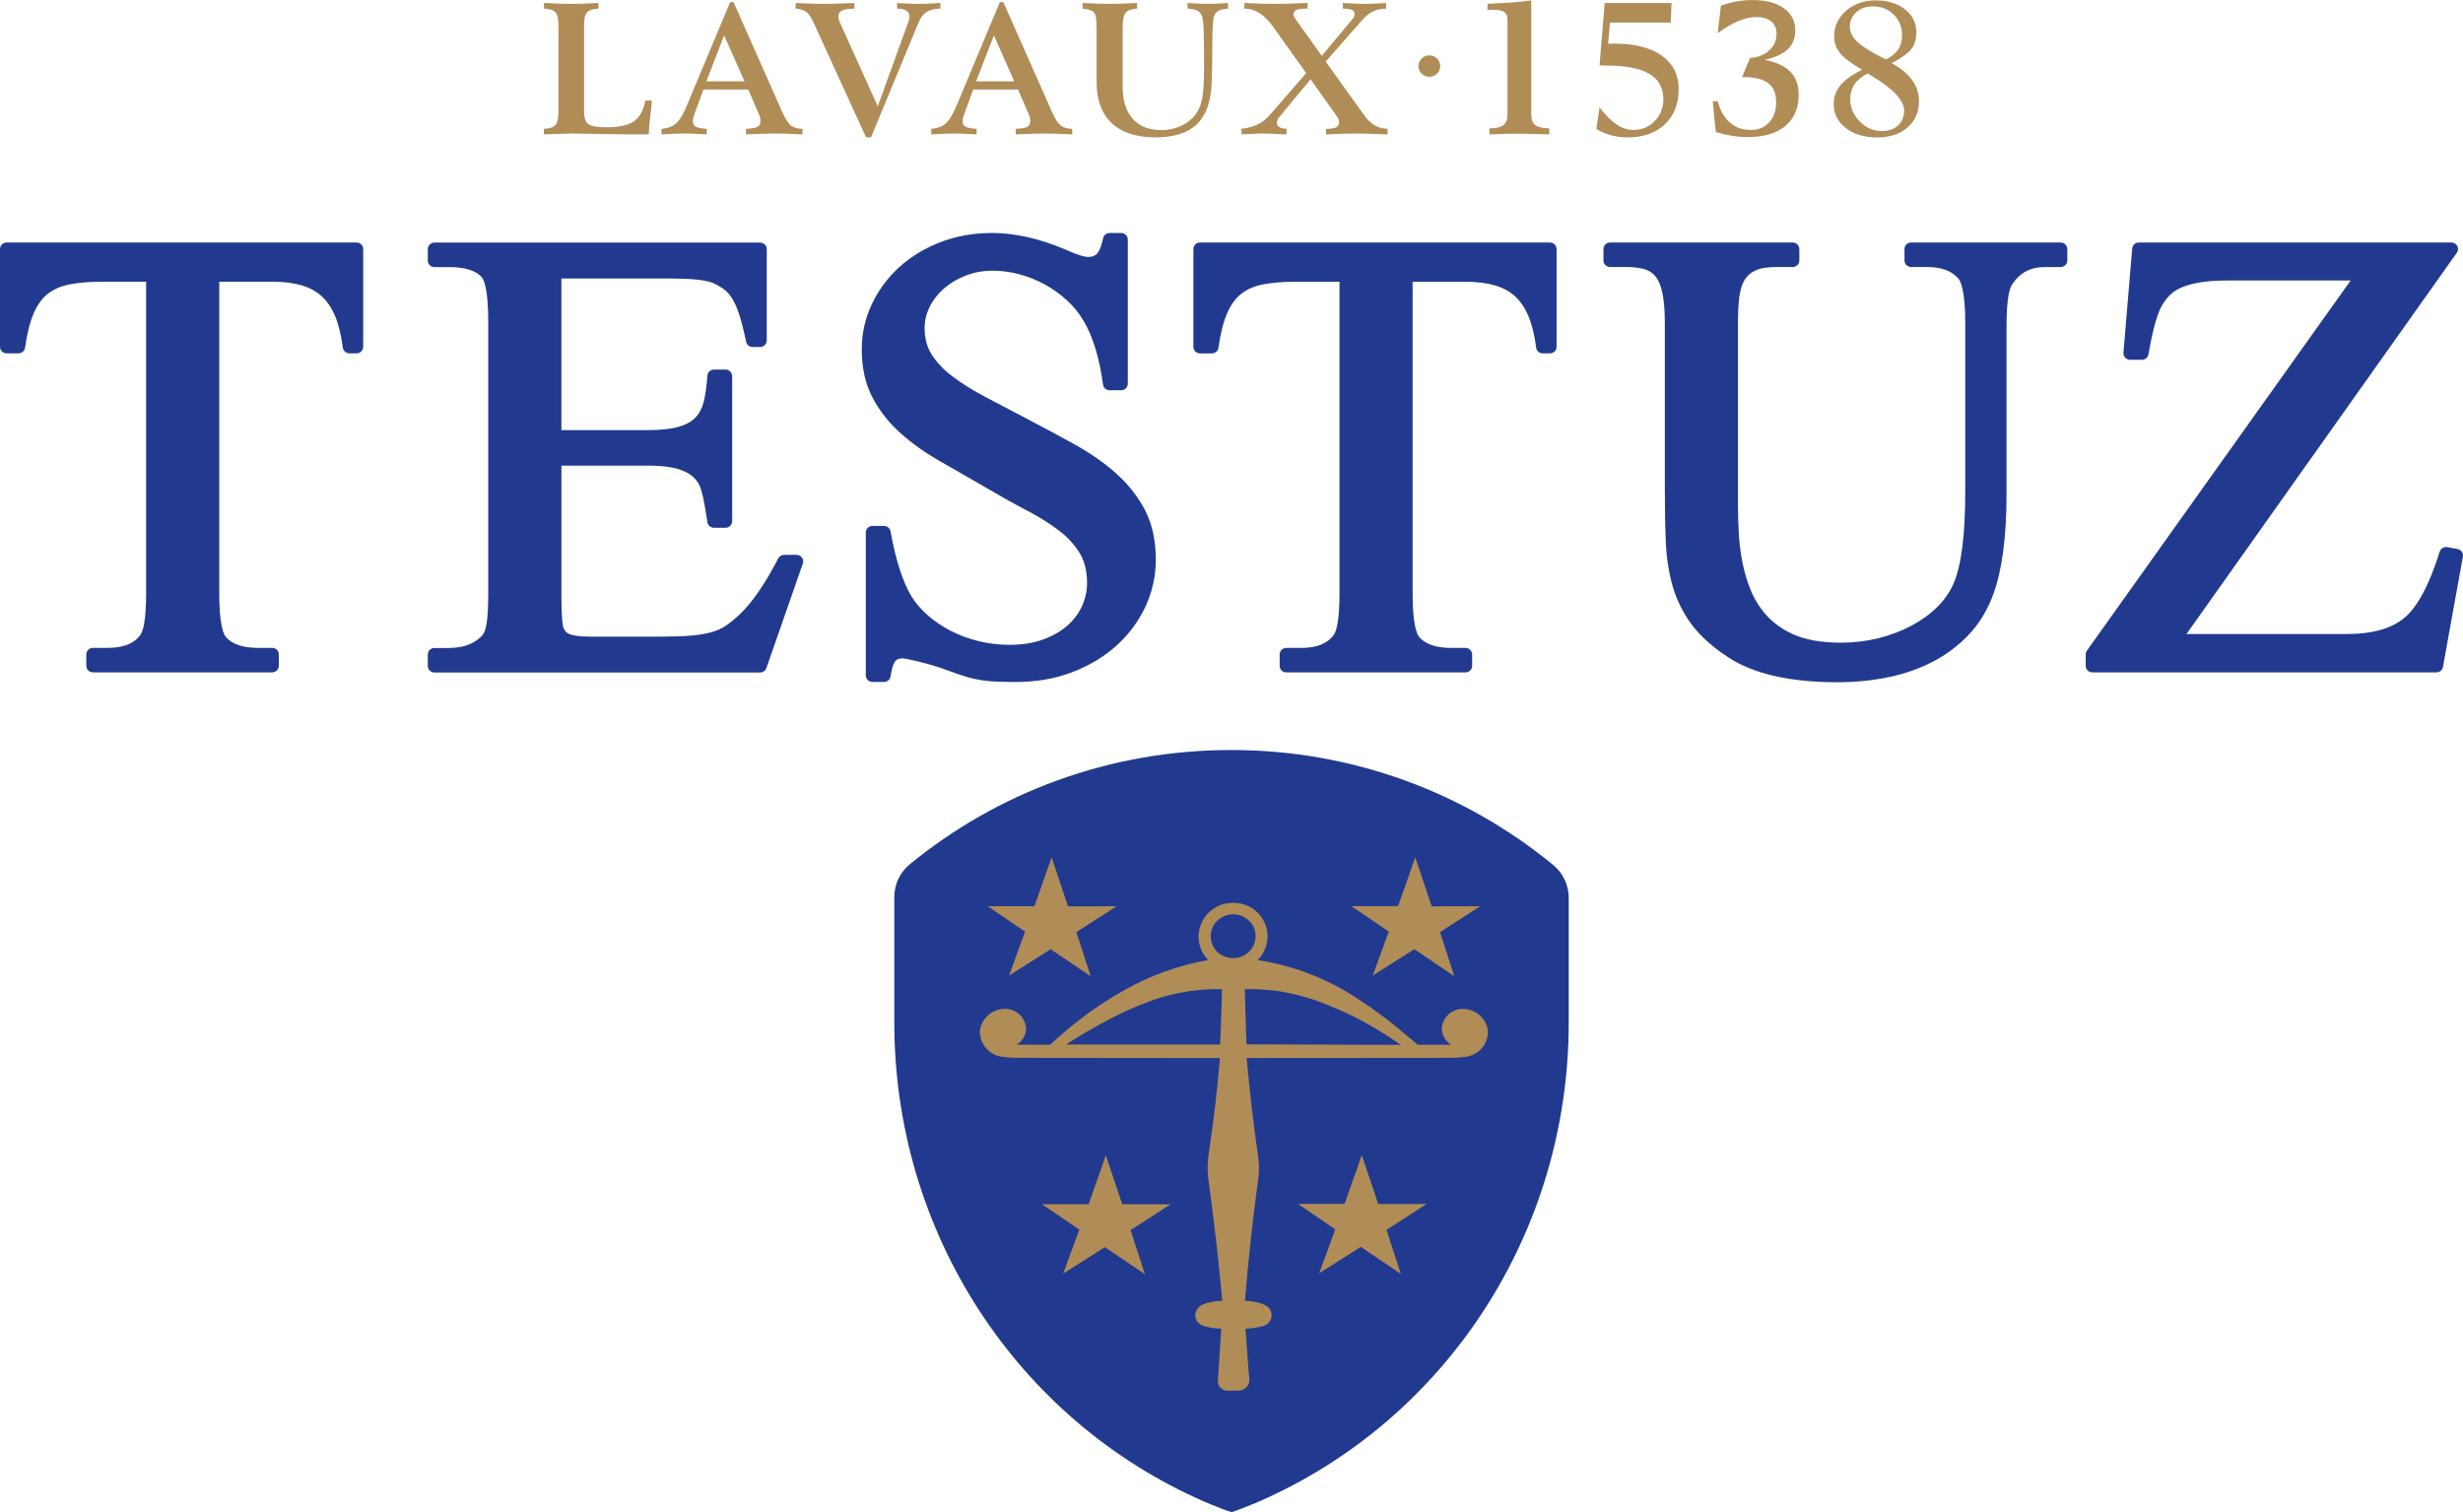 <?xml version="1.0" encoding="UTF-8"?>
<svg xmlns="http://www.w3.org/2000/svg" width="228" height="140" viewBox="0 0 228 140" fill="none">
  <g clip-path="url(#clip0_340_1099)">
    <path d="M227.495 50.831L226.542 50.66C226.506 50.654 226.469 50.65 226.431 50.65C226.166 50.65 225.924 50.819 225.845 51.077C224.866 54.19 223.751 56.263 222.523 57.247C221.335 58.213 219.564 58.703 217.26 58.703H202.402L227.428 23.405C227.56 23.22 227.574 22.978 227.469 22.777C227.362 22.576 227.152 22.451 226.922 22.451H197.989C197.668 22.451 197.402 22.695 197.377 23.007L196.568 32.654C196.555 32.823 196.612 32.99 196.729 33.114C196.846 33.238 197.01 33.311 197.18 33.311H198.276C198.575 33.311 198.834 33.096 198.884 32.805C199.369 29.982 199.831 28.792 200.14 28.278C200.36 27.895 200.619 27.558 200.912 27.277C201.194 27.009 201.56 26.777 202.008 26.59C202.479 26.393 203.058 26.238 203.725 26.134C204.41 26.026 205.266 25.97 206.266 25.97H217.601L193.185 60.241C193.114 60.344 193.074 60.468 193.074 60.592V61.644C193.074 61.981 193.35 62.252 193.69 62.252H225.538C225.835 62.252 226.092 62.042 226.144 61.752L227.99 51.537C228.05 51.207 227.828 50.894 227.495 50.833M190.761 22.453H176.915C176.574 22.453 176.299 22.724 176.299 23.061V24.113C176.299 24.448 176.572 24.721 176.915 24.721H178.384C179.694 24.721 180.637 25.063 181.275 25.774C181.469 25.986 181.924 26.814 181.924 29.892V45.513C181.924 49.509 181.562 52.368 180.847 54.013C180.514 54.79 180.013 55.516 179.359 56.171C178.693 56.836 177.893 57.422 176.978 57.912C176.057 58.408 175.027 58.801 173.918 59.081C172.81 59.36 171.634 59.504 170.422 59.504C168.564 59.504 167.026 59.222 165.856 58.667C164.695 58.117 163.76 57.363 163.071 56.421C162.625 55.822 162.259 55.16 161.981 54.443C161.698 53.713 161.47 52.922 161.304 52.096C161.136 51.264 161.023 50.386 160.967 49.489C160.912 48.576 160.882 47.64 160.882 46.709V29.892C160.882 29.01 160.924 28.209 161.007 27.515C161.084 26.879 161.246 26.344 161.492 25.925C161.718 25.538 162.043 25.252 162.488 25.048C162.962 24.829 163.621 24.721 164.449 24.721H165.949C166.29 24.721 166.565 24.45 166.565 24.113V23.061C166.565 22.726 166.29 22.453 165.949 22.453H149.047C148.706 22.453 148.431 22.724 148.431 23.061V24.113C148.431 24.448 148.706 24.721 149.047 24.721H150.516C151.186 24.721 151.762 24.788 152.234 24.924C152.644 25.042 152.973 25.258 153.242 25.579C153.523 25.919 153.739 26.425 153.882 27.086C154.034 27.802 154.114 28.744 154.114 29.892V44.974C154.114 46.871 154.141 48.586 154.199 50.076C154.258 51.608 154.476 53.025 154.842 54.29C155.219 55.579 155.813 56.773 156.613 57.841C157.412 58.907 158.557 59.929 160.012 60.875C162.336 62.396 165.721 63.167 170.073 63.167C171.683 63.167 173.254 63.016 174.74 62.715C176.241 62.41 177.642 61.926 178.898 61.278C180.165 60.623 181.298 59.771 182.263 58.75C183.239 57.717 184.002 56.454 184.527 54.998C185.335 52.779 185.745 49.674 185.745 45.773V30.122C185.745 27.507 186.062 26.641 186.254 26.352C186.965 25.256 187.958 24.725 189.285 24.725H190.755C191.093 24.725 191.371 24.453 191.371 24.117V23.064C191.371 22.73 191.095 22.456 190.755 22.456M143.482 22.456H111.088C110.749 22.456 110.472 22.728 110.472 23.064V32.113C110.472 32.447 110.749 32.721 111.088 32.721H112.184C112.491 32.721 112.752 32.496 112.792 32.195C112.976 30.871 113.251 29.787 113.612 28.969C113.952 28.194 114.396 27.592 114.925 27.184C115.462 26.771 116.131 26.486 116.914 26.334C117.756 26.171 118.764 26.088 119.913 26.088H123.997V54.961C123.997 57.641 123.672 58.494 123.472 58.77C122.896 59.59 121.911 59.988 120.459 59.988H119.075C118.736 59.988 118.459 60.259 118.459 60.596V61.648C118.459 61.985 118.734 62.256 119.075 62.256H135.66C135.999 62.256 136.276 61.985 136.276 61.648V60.596C136.276 60.259 136.001 59.988 135.66 59.988H134.305C132.958 59.988 131.978 59.653 131.394 59C131.16 58.734 130.766 57.857 130.766 54.959V26.087H135.66C136.694 26.087 137.605 26.199 138.372 26.419C139.105 26.63 139.731 26.966 140.234 27.42C140.741 27.881 141.161 28.497 141.482 29.256C141.815 30.045 142.056 31.031 142.203 32.186C142.241 32.49 142.502 32.719 142.813 32.719H143.477C143.815 32.719 144.093 32.447 144.093 32.111V23.062C144.093 22.728 143.817 22.455 143.477 22.455M103.284 43.794C102.19 42.831 100.907 41.94 99.471 41.143C98.068 40.366 96.569 39.562 95.014 38.745C93.629 38.025 92.348 37.352 91.165 36.727C90.016 36.118 89.006 35.485 88.162 34.846C87.35 34.23 86.706 33.549 86.247 32.827C85.811 32.142 85.591 31.318 85.591 30.375C85.591 29.71 85.746 29.057 86.049 28.432C86.358 27.796 86.799 27.224 87.362 26.73C87.93 26.23 88.61 25.823 89.386 25.518C90.157 25.217 91.003 25.063 91.9 25.063C92.724 25.063 93.558 25.175 94.376 25.398C95.202 25.622 95.99 25.939 96.721 26.34C97.454 26.74 98.142 27.233 98.766 27.804C99.38 28.367 99.899 29.008 100.313 29.715C101.17 31.157 101.774 33.138 102.107 35.605C102.149 35.906 102.408 36.132 102.717 36.132H103.785C104.124 36.132 104.401 35.861 104.401 35.524V22.179C104.401 21.845 104.126 21.571 103.785 21.571H102.717C102.426 21.571 102.177 21.772 102.115 22.053C101.891 23.092 101.632 23.422 101.531 23.517C101.331 23.702 101.067 23.792 100.727 23.792C100.509 23.792 99.954 23.708 98.69 23.129C96.258 22.096 93.954 21.571 91.841 21.571C90.117 21.571 88.503 21.858 87.043 22.425C85.585 22.99 84.302 23.773 83.23 24.751C82.156 25.73 81.303 26.885 80.695 28.186C80.082 29.494 79.772 30.891 79.772 32.339C79.772 34.062 80.11 35.574 80.78 36.833C81.435 38.066 82.319 39.182 83.408 40.148C84.472 41.092 85.716 41.968 87.105 42.755C88.457 43.522 89.864 44.331 91.322 45.181C92.613 45.942 93.859 46.636 95.026 47.246C96.153 47.835 97.153 48.456 97.997 49.096C98.807 49.712 99.459 50.418 99.936 51.193C100.394 51.937 100.628 52.879 100.628 53.995C100.628 54.736 100.465 55.462 100.148 56.147C99.831 56.834 99.364 57.444 98.762 57.961C98.15 58.488 97.391 58.913 96.505 59.228C95.616 59.543 94.588 59.704 93.455 59.704C92.488 59.704 91.534 59.59 90.616 59.368C89.695 59.142 88.83 58.825 88.039 58.422C87.251 58.018 86.532 57.536 85.9 56.983C85.276 56.438 84.761 55.844 84.377 55.221C83.979 54.559 83.616 53.725 83.295 52.742C82.969 51.736 82.679 50.542 82.436 49.192C82.384 48.903 82.129 48.693 81.832 48.693H80.764C80.425 48.693 80.148 48.964 80.148 49.3V62.532C80.148 62.868 80.423 63.139 80.764 63.139H81.832C82.137 63.139 82.396 62.919 82.44 62.622C82.598 61.56 82.826 61.259 82.893 61.192C82.994 61.087 83.177 60.95 83.579 60.95C83.652 60.954 83.791 60.981 83.999 61.023C84.272 61.078 84.609 61.154 85.005 61.247C85.399 61.339 85.829 61.453 86.298 61.593C86.766 61.733 87.227 61.884 87.669 62.05C88.337 62.299 88.917 62.502 89.396 62.646C89.891 62.795 90.383 62.907 90.854 62.98C91.318 63.049 91.805 63.094 92.306 63.114C92.793 63.134 93.38 63.143 94.061 63.143C95.937 63.143 97.684 62.839 99.261 62.234C100.835 61.63 102.208 60.808 103.345 59.783C104.488 58.756 105.391 57.54 106.029 56.173C106.669 54.8 106.994 53.332 106.994 51.809C106.994 50.03 106.651 48.476 105.972 47.189C105.306 45.924 104.401 44.785 103.282 43.799M73.74 51.372H72.587C72.357 51.372 72.143 51.5 72.038 51.705C71.436 52.873 70.83 53.904 70.232 54.768C69.644 55.622 69.059 56.326 68.497 56.863C68.041 57.294 67.605 57.652 67.203 57.926C66.827 58.181 66.383 58.382 65.882 58.526C65.357 58.675 64.725 58.784 64.008 58.846C63.273 58.91 62.334 58.943 61.221 58.943H54.585C54.082 58.943 53.664 58.915 53.343 58.866C53.046 58.819 52.811 58.754 52.644 58.675C52.515 58.616 52.422 58.547 52.367 58.475C52.278 58.359 52.204 58.237 52.161 58.138C52.105 57.991 51.971 57.41 51.971 55.224V43.111H59.951C60.722 43.111 61.397 43.156 61.958 43.247C62.497 43.333 62.958 43.461 63.329 43.626C63.687 43.788 63.976 43.975 64.194 44.181C64.41 44.388 64.593 44.634 64.733 44.911C64.81 45.065 64.935 45.389 65.088 46.068C65.218 46.65 65.351 47.416 65.484 48.34C65.525 48.641 65.787 48.864 66.092 48.864H67.16C67.498 48.864 67.776 48.592 67.776 48.256V34.824C67.776 34.489 67.5 34.216 67.16 34.216H66.092C65.767 34.216 65.498 34.466 65.478 34.788C65.422 35.715 65.311 36.522 65.147 37.185C65.001 37.781 64.741 38.279 64.375 38.662C64.01 39.044 63.489 39.331 62.824 39.518C62.103 39.721 61.136 39.823 59.947 39.823H51.967V25.785H62.083C63.923 25.785 65.22 25.917 65.902 26.159C66.34 26.35 66.716 26.561 67.023 26.787C67.304 26.994 67.562 27.287 67.787 27.654C68.029 28.046 68.251 28.558 68.447 29.171C68.651 29.809 68.859 30.641 69.067 31.643C69.127 31.926 69.378 32.129 69.669 32.129H70.361C70.699 32.129 70.977 31.857 70.977 31.523V23.07C70.977 22.736 70.701 22.462 70.361 22.462H40.217C39.878 22.462 39.6 22.734 39.6 23.07V24.123C39.6 24.457 39.876 24.731 40.217 24.731H41.603C43.029 24.731 44.039 25.046 44.592 25.652C44.774 25.866 45.198 26.698 45.198 29.785V54.855C45.198 57.113 45.034 58.01 44.883 58.39C44.802 58.632 44.66 58.841 44.45 59.028C44.206 59.246 43.929 59.429 43.627 59.575C43.321 59.72 42.99 59.828 42.641 59.893C42.277 59.962 41.928 59.995 41.603 59.995H40.217C39.878 59.995 39.6 60.267 39.6 60.603V61.656C39.6 61.992 39.876 62.264 40.217 62.264H70.361C70.624 62.264 70.858 62.101 70.943 61.855L74.318 52.179C74.384 51.994 74.352 51.787 74.237 51.628C74.122 51.467 73.934 51.374 73.736 51.374M33.624 23.059V32.107C33.624 32.441 33.349 32.715 33.008 32.715H32.345C32.034 32.715 31.772 32.487 31.735 32.182C31.588 31.027 31.345 30.041 31.014 29.252C30.693 28.495 30.275 27.877 29.766 27.416C29.263 26.962 28.637 26.624 27.904 26.415C27.135 26.195 26.224 26.082 25.192 26.082H20.297V54.955C20.297 57.853 20.69 58.73 20.923 58.996C21.506 59.649 22.488 59.984 23.835 59.984H25.192C25.531 59.984 25.808 60.255 25.808 60.592V61.644C25.808 61.981 25.533 62.252 25.192 62.252H8.605C8.266 62.252 7.989 61.981 7.989 61.644V60.592C7.989 60.255 8.264 59.984 8.605 59.984H9.989C11.441 59.984 12.428 59.584 13.002 58.766C13.2 58.49 13.527 57.635 13.527 54.957V26.084H9.441C8.294 26.084 7.283 26.167 6.444 26.33C5.659 26.482 4.99 26.767 4.453 27.18C3.924 27.588 3.48 28.19 3.14 28.965C2.779 29.781 2.504 30.867 2.32 32.191C2.278 32.492 2.018 32.717 1.711 32.717H0.616C0.277 32.717 0 32.445 0 32.109V23.061C0 22.726 0.275 22.453 0.616 22.453H33.01C33.349 22.453 33.626 22.724 33.626 23.061" fill="#213A8F"></path>
    <path d="M113.956 69.443C102.648 69.443 92.282 73.417 84.212 80.028C83.303 80.774 82.786 81.887 82.786 83.054V94.703C82.786 114.043 94.073 131.453 111.536 139.058C112.227 139.359 113.885 140.002 114.002 140.002C114.119 140.002 115.775 139.359 116.466 139.058C133.931 131.451 145.216 114.041 145.216 94.701V83.123C145.216 81.96 144.703 80.849 143.797 80.103C135.714 73.447 125.31 69.441 113.958 69.441" fill="#213A8F"></path>
    <path d="M113.118 91.583C113.087 93.291 113.027 94.998 112.944 96.71H98.686C99.924 95.905 101.202 95.156 102.511 94.467C103.789 93.782 105.118 93.184 106.483 92.685C107.857 92.181 109.294 91.847 110.753 91.691C111.536 91.605 112.328 91.567 113.118 91.585M115.307 84.996C115.88 85.362 116.226 85.99 116.232 86.664C116.238 87.337 115.902 87.969 115.335 88.347C114.628 88.829 113.695 88.836 112.98 88.37C112.403 87.99 112.063 87.341 112.073 86.658C112.085 85.972 112.445 85.336 113.035 84.972C113.731 84.53 114.624 84.541 115.309 84.998M115.226 91.587C115.664 91.577 116.106 91.579 116.543 91.599C117.181 91.63 117.813 91.693 118.443 91.784C119.982 92.031 121.485 92.457 122.92 93.058C124.269 93.58 125.574 94.207 126.822 94.931C127.798 95.488 128.747 96.092 129.664 96.743L115.385 96.69L115.226 91.583V91.587ZM112.928 97.959C112.691 100.797 112.364 103.628 111.946 106.447L111.888 106.825C111.766 107.626 111.756 108.44 111.863 109.245C112.378 112.961 112.806 116.69 113.146 120.428C113.095 120.428 113.045 120.434 112.994 120.438C112.453 120.465 111.916 120.571 111.403 120.748C111.239 120.817 111.086 120.914 110.961 121.042C110.783 121.211 110.672 121.443 110.648 121.689C110.629 121.935 110.696 122.179 110.843 122.383C110.995 122.549 111.187 122.682 111.403 122.761C111.934 122.934 112.491 123.019 113.051 123.015L112.897 125.435L112.738 127.829C112.718 128.213 112.952 128.567 113.319 128.705C113.457 128.754 113.604 128.774 113.75 128.76L114.588 128.756C114.739 128.766 114.891 128.74 115.03 128.679C115.329 128.551 115.551 128.298 115.63 127.985L115.65 127.658C115.591 127.072 115.543 126.487 115.503 125.899L115.297 123.015C115.866 123.005 116.432 122.917 116.977 122.757C117.258 122.673 117.492 122.47 117.617 122.204C117.74 121.939 117.748 121.636 117.629 121.364C117.556 121.181 117.425 121.028 117.256 120.922C117.019 120.768 116.747 120.66 116.466 120.609C116.066 120.503 115.658 120.447 115.244 120.442C115.555 116.646 115.967 112.859 116.486 109.085C116.577 108.318 116.555 107.539 116.419 106.774C116.003 103.844 115.664 100.905 115.404 97.959L131.576 97.948L134.171 97.944C134.634 97.95 135.096 97.924 135.551 97.863C136.163 97.814 136.73 97.536 137.138 97.084C137.544 96.635 137.758 96.045 137.74 95.441C137.605 94.357 136.72 93.511 135.617 93.419C135.08 93.364 134.539 93.529 134.131 93.879C133.723 94.231 133.479 94.737 133.465 95.272C133.497 95.868 133.818 96.411 134.329 96.724L132.588 96.728H131.235C130.859 96.407 130.478 96.09 130.098 95.774C128.723 94.587 127.267 93.495 125.74 92.508C124.401 91.612 122.973 90.861 121.478 90.265C119.847 89.617 118.148 89.153 116.411 88.888C117.324 87.996 117.589 86.641 117.084 85.478C116.583 84.309 115.408 83.564 114.125 83.595C112.853 83.595 111.704 84.345 111.207 85.496C110.708 86.648 110.955 87.986 111.837 88.888C109.115 89.366 106.497 90.306 104.098 91.664C102.664 92.462 101.295 93.365 99.998 94.365C99.033 95.112 98.104 95.897 97.216 96.726L94.121 96.722C94.632 96.407 94.954 95.864 94.984 95.268C94.968 94.735 94.729 94.231 94.32 93.879C93.91 93.525 93.37 93.359 92.833 93.415C91.73 93.513 90.846 94.355 90.71 95.439C90.688 96.043 90.904 96.631 91.312 97.082C91.72 97.534 92.286 97.812 92.898 97.859C93.356 97.922 93.817 97.948 94.277 97.944L112.922 97.963L112.928 97.959ZM137.009 83.91L132.529 83.914L131.013 79.375L129.421 83.9H125.102L128.559 86.257L127.069 90.326L130.924 87.884L134.628 90.383L133.303 86.304L137.011 83.914L137.009 83.91ZM132.061 111.474L127.58 111.478L126.061 106.941L124.469 111.464H120.15L123.607 113.823L122.115 117.892L125.97 115.446L129.674 117.947L128.349 113.868L132.057 111.478L132.061 111.474ZM108.365 111.503H103.886L102.367 106.966L100.774 111.494H96.456L99.912 113.849L98.421 117.917L102.277 115.472L105.982 117.97L104.656 113.89L108.365 111.503ZM103.345 83.912L98.867 83.916L97.347 79.377L95.757 83.902H91.436L94.893 86.259L93.403 90.328L97.26 87.886L100.962 90.385L99.639 86.306L103.345 83.916V83.912Z" fill="#B08C57"></path>
    <path d="M132.313 5.125C131.756 5.125 131.306 5.572 131.306 6.119C131.306 6.666 131.756 7.112 132.313 7.112C132.869 7.112 133.319 6.668 133.319 6.119C133.319 5.57 132.869 5.125 132.313 5.125ZM172.896 6.805C172.349 7.075 171.943 7.405 171.677 7.799C171.41 8.19 171.275 8.649 171.275 9.17C171.275 9.955 171.566 10.644 172.149 11.24C172.731 11.834 173.419 12.133 174.207 12.133C174.827 12.133 175.324 11.962 175.7 11.62C176.075 11.277 176.263 10.823 176.263 10.256C176.263 9.292 175.257 8.212 173.244 7.018C173.09 6.929 172.973 6.859 172.894 6.807M174.573 5.503C175.086 5.255 175.463 4.952 175.708 4.592C175.954 4.23 176.075 3.791 176.075 3.274C176.075 2.507 175.819 1.867 175.306 1.356C174.795 0.844 174.153 0.59 173.379 0.59C172.753 0.59 172.24 0.769 171.84 1.129C171.44 1.487 171.238 1.934 171.238 2.467C171.238 2.971 171.469 3.443 171.933 3.88C172.396 4.319 173.276 4.86 174.571 5.503M172.371 6.461C171.353 5.861 170.669 5.34 170.317 4.897C169.964 4.454 169.788 3.939 169.788 3.351C169.788 2.426 170.156 1.643 170.893 0.999C171.628 0.358 172.533 0.037 173.609 0.037C174.74 0.037 175.653 0.313 176.35 0.866C177.045 1.419 177.394 2.133 177.394 3.008C177.394 3.624 177.238 4.136 176.927 4.539C176.614 4.944 176.007 5.381 175.11 5.851C175.94 6.294 176.568 6.813 176.998 7.407C177.428 8.002 177.642 8.653 177.642 9.359C177.642 10.368 177.289 11.183 176.584 11.799C175.879 12.417 174.938 12.723 173.761 12.723C172.585 12.723 171.606 12.432 170.863 11.852C170.117 11.274 169.746 10.528 169.746 9.619C169.746 8.975 169.956 8.397 170.376 7.889C170.798 7.382 171.462 6.906 172.373 6.463M158.834 12.218C158.794 11.87 158.753 11.488 158.711 11.069C158.667 10.652 158.614 10.085 158.553 9.373H159.004C159.25 10.248 159.628 10.909 160.143 11.36C160.658 11.809 161.298 12.033 162.066 12.033C162.778 12.033 163.346 11.797 163.776 11.327C164.204 10.856 164.42 10.231 164.42 9.452C164.42 8.672 164.174 8.078 163.687 7.703C163.198 7.327 162.435 7.138 161.401 7.138H161.256L162.007 5.371C162.74 5.316 163.332 5.08 163.782 4.665C164.232 4.252 164.455 3.738 164.455 3.126C164.455 2.638 164.293 2.259 163.966 1.987C163.639 1.716 163.18 1.58 162.587 1.58C162.065 1.58 161.506 1.704 160.912 1.954C160.317 2.204 159.682 2.577 159.006 3.077L159.305 0.527C159.783 0.352 160.266 0.222 160.751 0.136C161.237 0.049 161.738 0.004 162.257 0.004C163.469 0.004 164.426 0.258 165.131 0.765C165.836 1.273 166.189 1.956 166.189 2.813C166.189 3.537 165.959 4.118 165.497 4.559C165.038 4.999 164.323 5.326 163.356 5.538C164.438 5.757 165.23 6.127 165.741 6.648C166.248 7.169 166.504 7.874 166.504 8.759C166.504 10.008 166.091 10.976 165.269 11.663C164.449 12.348 163.283 12.69 161.769 12.69C161.298 12.69 160.817 12.651 160.327 12.572C159.838 12.495 159.341 12.375 158.836 12.22M147.779 11.933L148.07 9.947C148.639 10.681 149.171 11.213 149.669 11.541C150.166 11.868 150.683 12.033 151.216 12.033C151.99 12.033 152.644 11.758 153.179 11.209C153.711 10.658 153.979 9.991 153.979 9.206C153.979 8.135 153.545 7.344 152.677 6.833C151.812 6.321 150.463 6.068 148.633 6.068H148.555C148.385 6.056 148.223 6.052 148.07 6.052L148.547 0.279H154.73L154.662 2.089H149.033L148.862 4.057C148.93 4.057 149.031 4.055 149.161 4.047C149.292 4.041 149.389 4.039 149.451 4.039C151.332 4.039 152.794 4.411 153.834 5.153C154.874 5.896 155.395 6.935 155.395 8.269C155.395 9.603 154.967 10.707 154.112 11.511C153.256 12.316 152.107 12.72 150.663 12.72C150.116 12.72 149.593 12.649 149.09 12.509C148.587 12.369 148.151 12.175 147.781 11.929M137.875 12.442V11.887C138.489 11.881 138.921 11.781 139.17 11.584C139.42 11.388 139.547 11.059 139.547 10.601V1.81C139.547 1.474 139.446 1.238 139.244 1.104C139.041 0.968 138.675 0.901 138.148 0.901C138.108 0.901 138.037 0.903 137.934 0.911C137.831 0.917 137.752 0.919 137.696 0.919L137.706 0.346C138.382 0.331 139.057 0.295 139.731 0.246C140.404 0.195 141.078 0.126 141.747 0.035V10.601C141.747 11.061 141.874 11.39 142.128 11.584C142.379 11.781 142.811 11.881 143.419 11.887V12.442C143.185 12.436 142.857 12.428 142.429 12.417C141.486 12.389 140.858 12.375 140.545 12.375C140.256 12.375 139.877 12.381 139.41 12.391C138.942 12.403 138.431 12.418 137.875 12.442ZM121.321 7.344L118.403 10.86C118.342 10.927 118.292 11.01 118.259 11.104C118.225 11.201 118.207 11.295 118.207 11.392C118.207 11.555 118.281 11.679 118.425 11.765C118.57 11.854 118.796 11.907 119.103 11.929L119.093 12.442C118.554 12.415 118.104 12.393 117.746 12.379C117.387 12.365 117.08 12.357 116.825 12.357C116.648 12.357 116.108 12.381 115.204 12.424L114.923 12.44V11.919C115.509 11.858 116.012 11.722 116.436 11.515C116.86 11.309 117.239 11.008 117.575 10.614L120.919 6.77L117.841 2.463L117.833 2.447C117.043 1.35 116.179 0.799 115.24 0.799H115.188L115.198 0.277C115.828 0.311 116.363 0.332 116.799 0.344C117.233 0.356 117.615 0.36 117.946 0.36C118.277 0.36 118.681 0.354 119.144 0.344C119.608 0.332 120.24 0.311 121.042 0.277V0.799H120.794C120.426 0.799 120.156 0.84 119.994 0.925C119.83 1.009 119.746 1.149 119.746 1.346C119.746 1.401 119.758 1.462 119.78 1.523C119.804 1.586 119.835 1.641 119.875 1.69L122.357 5.174L125.231 1.725C125.281 1.67 125.32 1.601 125.35 1.523C125.378 1.444 125.392 1.369 125.392 1.297C125.392 1.117 125.316 0.992 125.164 0.917C125.013 0.844 124.728 0.805 124.308 0.799V0.277C124.803 0.311 125.203 0.332 125.511 0.344C125.818 0.356 126.079 0.36 126.295 0.36C126.529 0.36 126.802 0.354 127.117 0.344C127.432 0.332 127.832 0.311 128.315 0.277V0.799C127.856 0.805 127.448 0.891 127.095 1.06C126.743 1.228 126.402 1.503 126.073 1.885L122.722 5.704L126.259 10.634C126.578 11.083 126.905 11.405 127.242 11.6C127.576 11.797 127.977 11.905 128.444 11.929V12.442C127.523 12.409 126.85 12.387 126.422 12.375C125.994 12.363 125.663 12.36 125.425 12.36C125.118 12.36 124.75 12.367 124.32 12.381C123.89 12.395 123.369 12.415 122.755 12.444V11.931C123.205 11.931 123.518 11.883 123.694 11.789C123.87 11.693 123.958 11.533 123.958 11.309C123.958 11.23 123.946 11.152 123.92 11.069C123.896 10.988 123.862 10.919 123.823 10.862L121.325 7.346L121.321 7.344ZM100.221 0.799V0.277C100.824 0.311 101.321 0.332 101.713 0.344C102.105 0.356 102.444 0.36 102.729 0.36C103.014 0.36 103.375 0.354 103.777 0.34C104.181 0.327 104.676 0.305 105.261 0.277V0.799C104.738 0.832 104.383 0.958 104.199 1.177C104.015 1.395 103.922 1.857 103.922 2.564V8.015C103.922 9.298 104.233 10.292 104.851 10.994C105.471 11.694 106.35 12.045 107.487 12.045C108.077 12.045 108.63 11.942 109.141 11.74C109.652 11.535 110.092 11.24 110.454 10.86C110.823 10.469 111.084 9.969 111.233 9.363C111.383 8.757 111.461 7.716 111.461 6.243C111.461 4.279 111.445 3.02 111.409 2.465C111.375 1.91 111.312 1.542 111.223 1.363C111.12 1.178 110.971 1.043 110.779 0.954C110.585 0.868 110.304 0.814 109.935 0.799V0.277C110.361 0.305 110.726 0.327 111.031 0.34C111.334 0.354 111.595 0.36 111.811 0.36C112.027 0.36 112.281 0.354 112.574 0.344C112.867 0.332 113.235 0.311 113.679 0.277V0.799C113.303 0.82 113.016 0.883 112.817 0.988C112.617 1.09 112.475 1.249 112.392 1.462C112.285 1.737 112.227 2.611 112.225 4.086C112.223 5.562 112.201 6.772 112.162 7.72C112.094 9.432 111.637 10.691 110.793 11.504C109.949 12.314 108.666 12.718 106.944 12.718C105.223 12.718 103.844 12.277 102.909 11.397C101.978 10.516 101.511 9.253 101.511 7.602V2.465C101.511 1.763 101.43 1.324 101.263 1.145C101.099 0.966 100.752 0.852 100.223 0.801M90.359 7.531H93.889L92.005 3.274L90.359 7.531ZM86.205 12.444V11.931C86.768 11.885 87.215 11.72 87.544 11.435C87.873 11.149 88.212 10.591 88.558 9.761L92.56 0.193H92.875L97.403 10.406C97.698 11.057 97.971 11.47 98.217 11.645C98.466 11.824 98.811 11.917 99.255 11.929V12.442C98.555 12.409 98.011 12.387 97.623 12.375C97.232 12.363 96.915 12.36 96.672 12.36C96.428 12.36 96.129 12.365 95.759 12.375C95.39 12.387 94.812 12.409 94.027 12.442V11.929C94.566 11.905 94.927 11.842 95.107 11.736C95.285 11.63 95.374 11.439 95.374 11.163C95.374 11.096 95.364 11.016 95.345 10.923C95.325 10.831 95.295 10.734 95.255 10.634L94.239 8.287H90.086L89.19 10.76C89.162 10.833 89.141 10.906 89.127 10.982C89.113 11.057 89.105 11.132 89.105 11.205C89.105 11.445 89.194 11.618 89.368 11.722C89.545 11.826 89.889 11.895 90.403 11.929V12.442C89.816 12.409 89.368 12.387 89.064 12.375C88.756 12.363 88.503 12.36 88.305 12.36C88.107 12.36 87.851 12.365 87.54 12.375C87.231 12.387 86.785 12.409 86.205 12.442M81.255 9.843L84.103 1.969C84.131 1.893 84.153 1.816 84.167 1.747C84.183 1.676 84.189 1.607 84.189 1.54C84.189 1.293 84.096 1.11 83.911 0.99C83.727 0.87 83.438 0.805 83.046 0.801V0.277C83.535 0.311 83.933 0.332 84.238 0.344C84.545 0.356 84.807 0.36 85.023 0.36C85.25 0.36 85.516 0.354 85.821 0.344C86.126 0.334 86.536 0.311 87.055 0.277V0.799C86.514 0.805 86.088 0.909 85.775 1.11C85.462 1.312 85.213 1.643 85.025 2.103L80.625 12.72H80.174L75.271 2.003C75.077 1.576 74.863 1.275 74.627 1.102C74.39 0.927 74.063 0.826 73.641 0.799L73.657 0.277C74.294 0.311 74.809 0.332 75.206 0.344C75.6 0.356 75.941 0.36 76.224 0.36C76.491 0.36 76.836 0.354 77.256 0.344C77.676 0.332 78.288 0.311 79.088 0.277V0.799C78.565 0.799 78.187 0.856 77.953 0.972C77.719 1.086 77.603 1.275 77.603 1.539C77.603 1.605 77.612 1.678 77.628 1.753C77.646 1.828 77.672 1.906 77.706 1.983L81.253 9.841L81.255 9.843ZM65.389 7.531H68.919L67.035 3.274L65.389 7.531ZM61.235 12.444V11.931C61.797 11.885 62.243 11.72 62.574 11.435C62.903 11.149 63.242 10.591 63.588 9.761L67.587 0.193H67.902L72.43 10.406C72.726 11.057 72.999 11.47 73.245 11.645C73.492 11.824 73.839 11.917 74.283 11.929V12.442C73.583 12.409 73.039 12.387 72.648 12.375C72.26 12.363 71.943 12.36 71.698 12.36C71.452 12.36 71.155 12.365 70.784 12.375C70.416 12.387 69.838 12.409 69.053 12.442V11.929C69.592 11.905 69.953 11.842 70.131 11.736C70.309 11.63 70.4 11.439 70.4 11.163C70.4 11.096 70.39 11.016 70.371 10.923C70.351 10.831 70.321 10.734 70.281 10.634L69.265 8.287H65.111L64.216 10.76C64.186 10.833 64.167 10.906 64.151 10.982C64.137 11.057 64.131 11.132 64.131 11.205C64.131 11.445 64.22 11.618 64.394 11.722C64.571 11.826 64.915 11.895 65.426 11.929V12.442C64.84 12.409 64.394 12.387 64.087 12.375C63.78 12.363 63.527 12.36 63.329 12.36C63.131 12.36 62.875 12.365 62.564 12.375C62.253 12.387 61.809 12.409 61.229 12.442M50.35 12.442V11.929C50.879 11.901 51.236 11.781 51.42 11.571C51.604 11.36 51.697 10.933 51.697 10.288V2.329C51.697 1.747 51.604 1.352 51.416 1.145C51.228 0.938 50.875 0.822 50.358 0.801V0.277C50.994 0.311 51.505 0.332 51.893 0.344C52.28 0.356 52.614 0.36 52.9 0.36C53.167 0.36 53.494 0.354 53.876 0.344C54.258 0.334 54.764 0.311 55.39 0.277L55.398 0.799C54.875 0.826 54.522 0.94 54.34 1.143C54.16 1.344 54.068 1.745 54.068 2.347V10.357C54.068 10.933 54.205 11.317 54.48 11.506C54.756 11.693 55.3 11.787 56.113 11.787C57.289 11.787 58.143 11.604 58.676 11.236C59.209 10.87 59.563 10.225 59.745 9.306H60.326V9.448C60.326 9.644 60.282 10.077 60.197 10.742C60.112 11.407 60.066 11.976 60.06 12.442C58.765 12.448 57.315 12.436 55.712 12.405C54.108 12.373 53.153 12.36 52.846 12.36C52.579 12.36 51.794 12.385 50.493 12.434L50.348 12.444L50.35 12.442Z" fill="#B08C57"></path>
  </g>
  <defs>
    <clipPath id="clip0_340_1099">
      <rect width="228" height="140" fill="white"></rect>
    </clipPath>
  </defs>
</svg>
